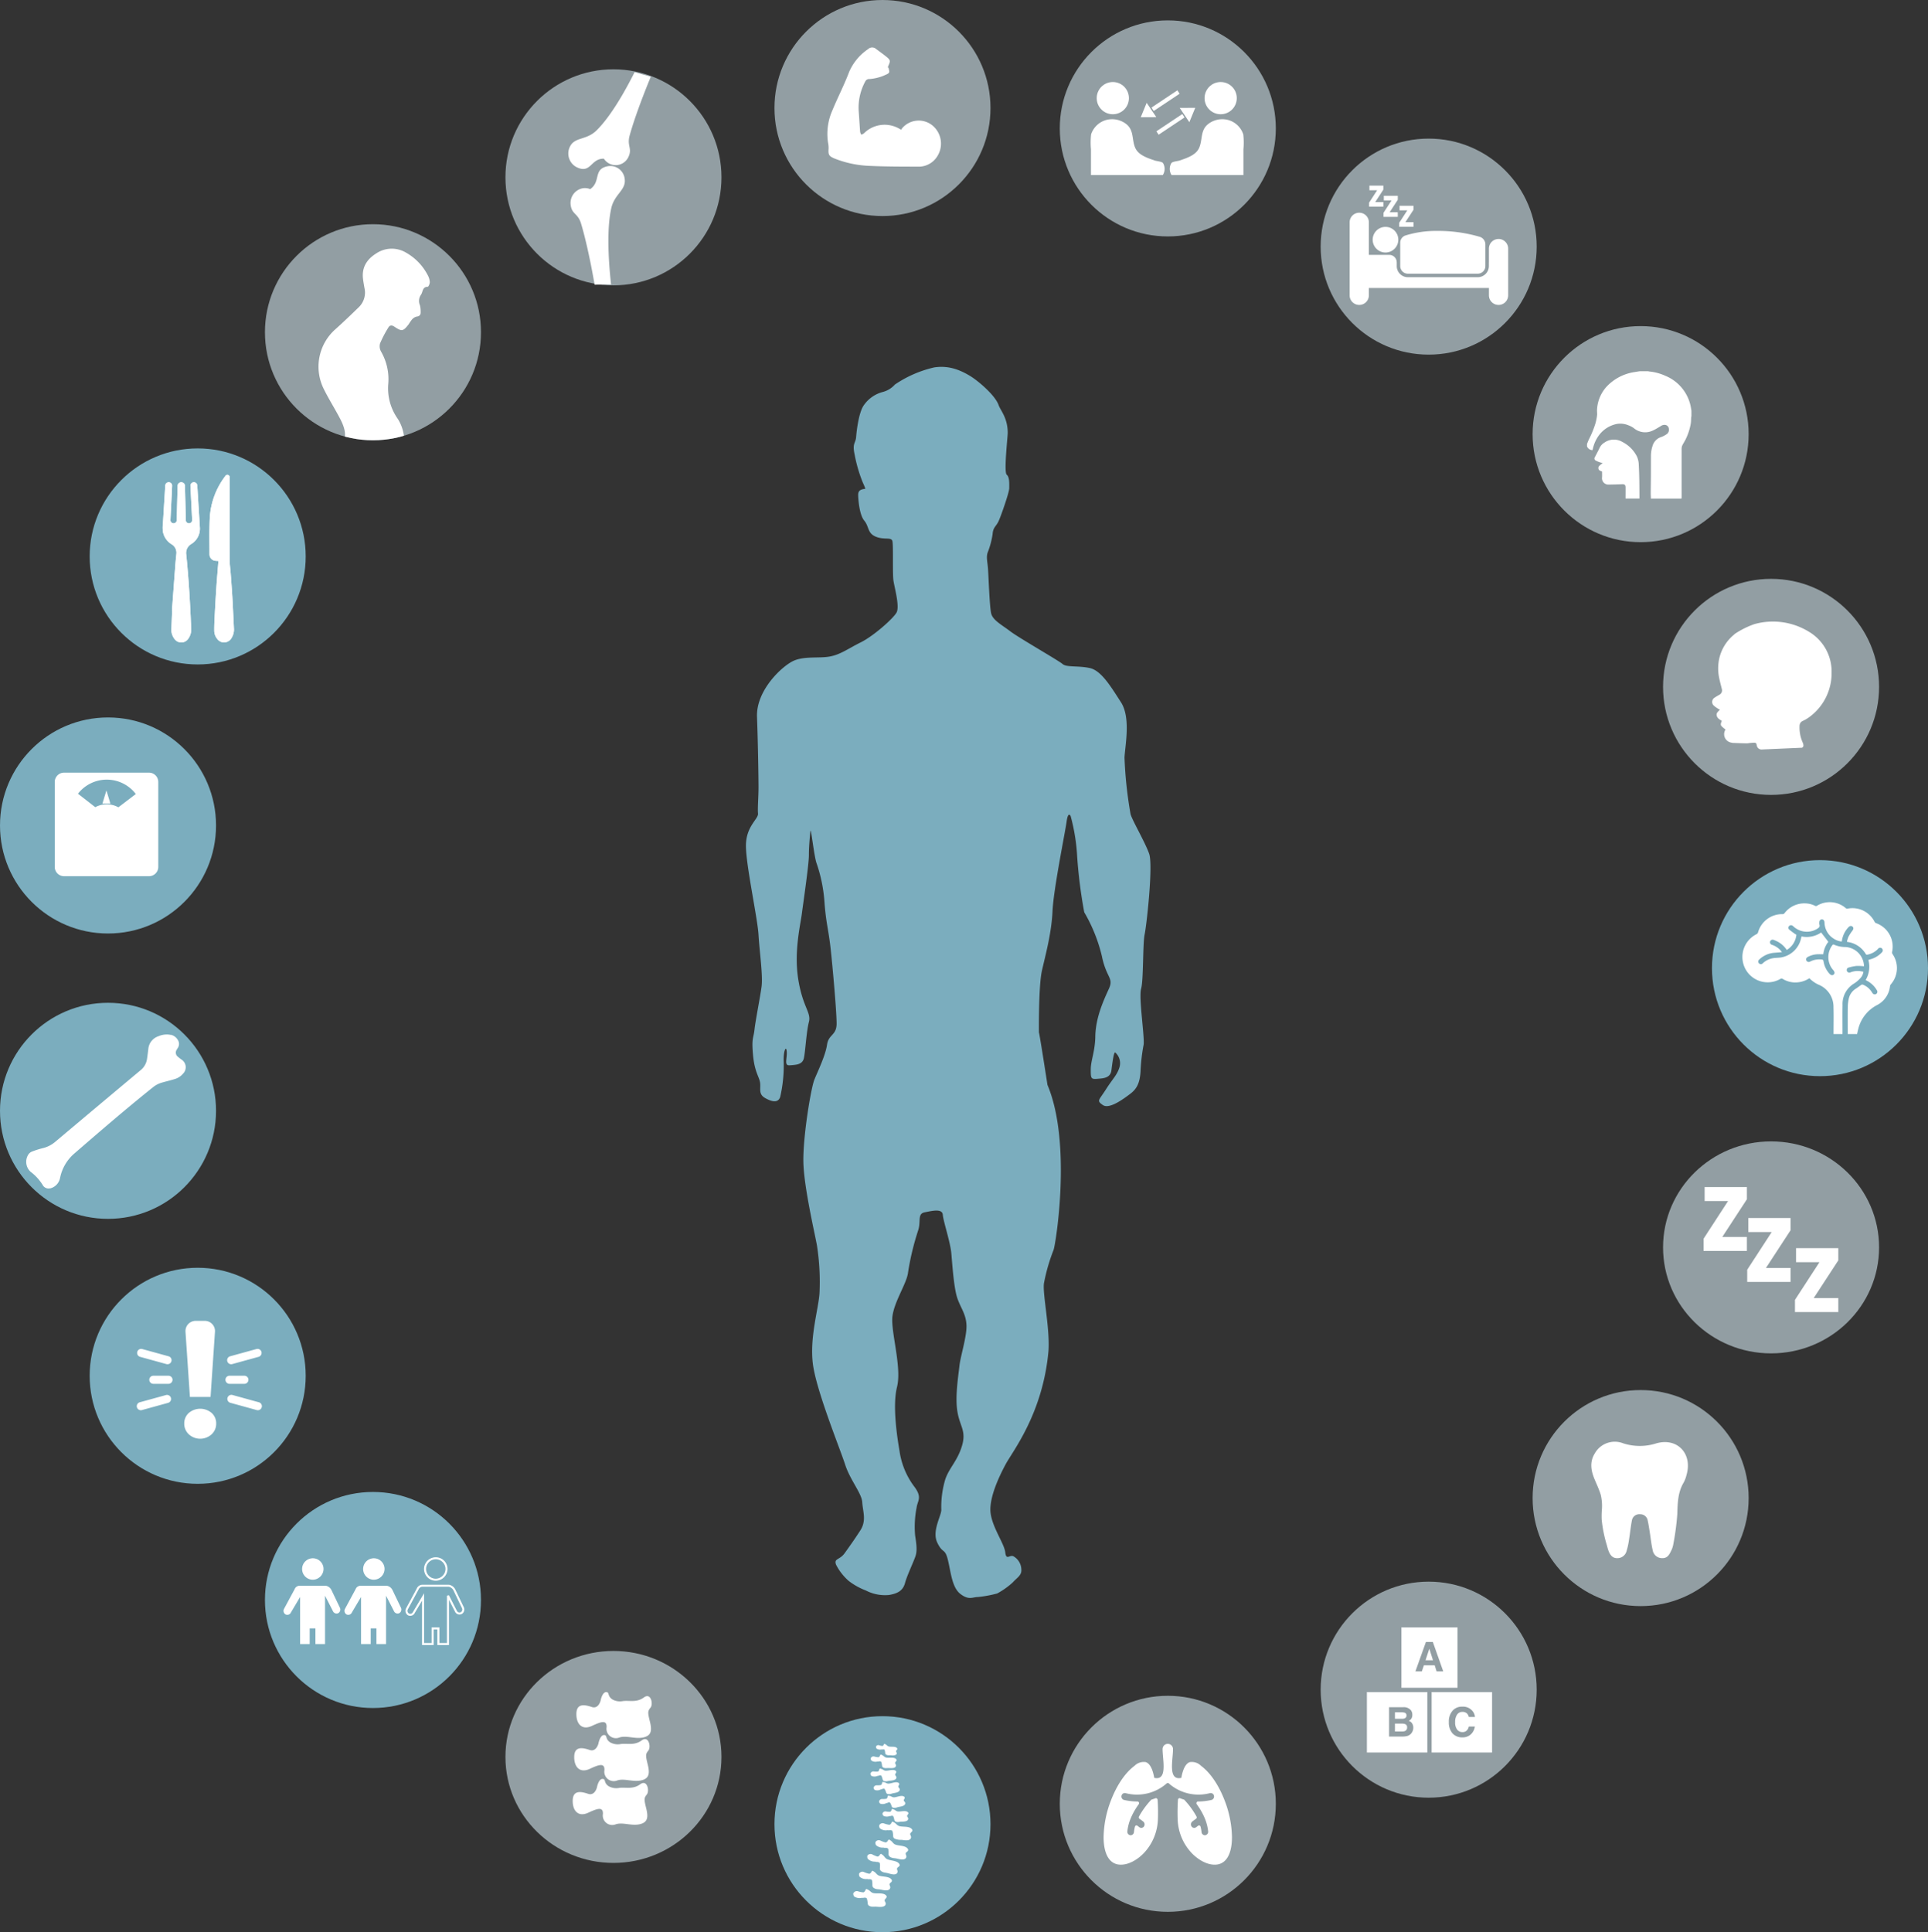 <svg xmlns="http://www.w3.org/2000/svg" xmlns:xlink="http://www.w3.org/1999/xlink" width="473" height="474" viewBox="0 0 473 474">
  <rect x="0" y="0" width="473" height="474" fill="#333333" stroke="none"/>
  <defs>
    <clipPath id="clip-path">
      <path id="Path_228" data-name="Path 228" d="M226.746,734.818l28.831,8.125-8.411,47.825L215.974,791Z" transform="translate(-215.974 -734.818)" fill="#fff"/>
    </clipPath>
    <clipPath id="clip-path-2">
      <circle id="Ellipse_42" data-name="Ellipse 42" cx="26.5" cy="26.5" r="26.5" transform="translate(-0.322 -0.063)"/>
    </clipPath>
  </defs>
  <g id="Adult_Icons" transform="translate(-1348.33 20331)">
    <circle id="Ellipse_23" data-name="Ellipse 23" cx="26.5" cy="26.5" r="26.5" transform="translate(1672.33 -20297)" fill="#929ea3"/>
    <circle id="Ellipse_25" data-name="Ellipse 25" cx="26.5" cy="26.5" r="26.5" transform="translate(1756.33 -20189)" fill="#929ea3"/>
    <circle id="Ellipse_26" data-name="Ellipse 26" cx="26.5" cy="26.5" r="26.5" transform="translate(1768.33 -20120)" fill="#7badbe"/>
    <ellipse id="Ellipse_27" data-name="Ellipse 27" cx="26.5" cy="26" rx="26.5" ry="26" transform="translate(1756.33 -20051)" fill="#929ea3"/>
    <circle id="Ellipse_28" data-name="Ellipse 28" cx="26.5" cy="26.5" r="26.5" transform="translate(1724.33 -19990)" fill="#929ea3"/>
    <circle id="Ellipse_29" data-name="Ellipse 29" cx="26.5" cy="26.5" r="26.5" transform="translate(1672.33 -19943)" fill="#929ea3"/>
    <circle id="Ellipse_30" data-name="Ellipse 30" cx="26.5" cy="26.5" r="26.5" transform="translate(1608.33 -19915)" fill="#929ea3"/>
    <circle id="Ellipse_31" data-name="Ellipse 31" cx="26.5" cy="26.5" r="26.5" transform="translate(1538.33 -19910)" fill="#7badbe"/>
    <ellipse id="Ellipse_32" data-name="Ellipse 32" cx="26.5" cy="26" rx="26.5" ry="26" transform="translate(1472.33 -19926)" fill="#929ea3"/>
    <circle id="Ellipse_33" data-name="Ellipse 33" cx="26.5" cy="26.5" r="26.5" transform="translate(1413.33 -19965)" fill="#7badbe"/>
    <circle id="Ellipse_34" data-name="Ellipse 34" cx="26.5" cy="26.5" r="26.5" transform="translate(1370.33 -20020)" fill="#7badbe"/>
    <circle id="Ellipse_35" data-name="Ellipse 35" cx="26.5" cy="26.5" r="26.5" transform="translate(1348.33 -20085)" fill="#7badbe"/>
    <circle id="Ellipse_36" data-name="Ellipse 36" cx="26.5" cy="26.5" r="26.5" transform="translate(1348.33 -20155)" fill="#7badbe"/>
    <circle id="Ellipse_37" data-name="Ellipse 37" cx="26.5" cy="26.5" r="26.5" transform="translate(1370.33 -20221)" fill="#7badbe"/>
    <circle id="Ellipse_38" data-name="Ellipse 38" cx="26.5" cy="26.5" r="26.5" transform="translate(1413.33 -20276)" fill="#929ea3"/>
    <circle id="Ellipse_39" data-name="Ellipse 39" cx="26.5" cy="26.5" r="26.5" transform="translate(1472.33 -20314)" fill="#929ea3"/>
    <g id="abc-blocks" transform="translate(1683.672 -19931.793)">
      <path id="Subtraction_1" data-name="Subtraction 1" d="M-2253.576,18451.617h-13.767v-14.822h13.767v14.822Zm-8.257-5.51h2.654l.463,1.477h1.63l-2.547-7.2h-1.7l-2.57,7.2h1.574l.5-1.475Zm2.232-1.24h-1.825l.926-2.83.9,2.828Z" transform="translate(2275.814 -18436.793)" fill="#fff"/>
      <path id="Subtraction_2" data-name="Subtraction 2" d="M-2252.516,18451.617h-14.828v-14.822h14.828v14.822Zm-9.382-11.113h0v7.2h3.26a5,5,0,0,0,1.023-.1,1.951,1.951,0,0,0,.82-.359,1.9,1.9,0,0,0,.509-.564,2.076,2.076,0,0,0,.324-1.145,1.882,1.882,0,0,0-.282-1.057,1.588,1.588,0,0,0-.833-.639,1.656,1.656,0,0,0,.551-.406,1.641,1.641,0,0,0,.329-1.061,1.843,1.843,0,0,0-.329-1.1,2.236,2.236,0,0,0-1.875-.77Zm3.2,5.951h-1.764v-1.922h1.792a1.871,1.871,0,0,1,.727.125.761.761,0,0,1,.463.768.9.9,0,0,1-.477.9A1.76,1.76,0,0,1-2258.7,18446.455Zm0-3.111h-1.764v-1.59h1.579a2.793,2.793,0,0,1,.861.111.657.657,0,0,1,.389.668.657.657,0,0,1-.3.629A1.435,1.435,0,0,1-2258.7,18443.344Z" transform="translate(2267.343 -18420.91)" fill="#fff"/>
      <path id="Subtraction_3" data-name="Subtraction 3" d="M-2252.516,18451.617h-14.828v-14.822h14.828v14.822Zm-7.358-11.248a3.028,3.028,0,0,0-2.237.891,3.97,3.97,0,0,0-1.01,2.9,4,4,0,0,0,.889,2.746,3.119,3.119,0,0,0,2.44,1,2.953,2.953,0,0,0,2.061-.736,3.28,3.28,0,0,0,1-1.918h-1.487a2.138,2.138,0,0,1-.384.834,1.445,1.445,0,0,1-1.2.523,1.587,1.587,0,0,1-1.273-.607,2.806,2.806,0,0,1-.5-1.814,3.16,3.16,0,0,1,.477-1.871,1.51,1.51,0,0,1,1.292-.662,1.556,1.556,0,0,1,1.218.469,2.053,2.053,0,0,1,.375.781h1.5a2.575,2.575,0,0,0-.5-1.342A3.035,3.035,0,0,0-2259.874,18440.369Z" transform="translate(2283.226 -18420.91)" fill="#fff"/>
    </g>
    <g id="bone-icon" transform="matrix(0.766, -0.643, 0.643, 0.766, 1352.236, -20047.789)">
      <path id="Path_213" data-name="Path 213" d="M48.18,2.24a2.692,2.692,0,0,1,.294,1.836A1.778,1.778,0,0,1,47.2,5.518c-.126.037-.249.085-.372.13a1.279,1.279,0,0,0-.966,1.621c.047.325.121.646.2.966a2.224,2.224,0,0,1-1.962,2.943,4.16,4.16,0,0,1-2.345-.29c-1-.416-1.965-.912-2.955-1.353a6.254,6.254,0,0,0-2.444-.551c-8.416-.2-16.837-.083-25.247.046a10.649,10.649,0,0,0-6.506,2.33,3.272,3.272,0,0,1-3.406.462v.011c-.037-.1-.134-.106-.212-.149A1.635,1.635,0,0,1,.219,9.919a11.732,11.732,0,0,0-.181-4.3,3.3,3.3,0,0,1,2.136-3.6,1.92,1.92,0,0,1,1.286-.037,21.582,21.582,0,0,1,2.753,1.15,7.388,7.388,0,0,0,3.177.687q13.674-.02,27.346.008A4.3,4.3,0,0,0,39.75,2.683c.6-.528,1.18-1.079,1.765-1.625a3.621,3.621,0,0,1,3.895-.8,5.105,5.105,0,0,1,2.615,1.78c.042.077.058.175.162.2Z" fill="#fff"/>
      <g id="Group_218" data-name="Group 218" transform="translate(0.982 2.038)">
        <path id="Path_214" data-name="Path 214" d="M0,0C.075.043.173.054.212.149.1.162.042.089,0,0Z" transform="translate(0 9.642)" fill="#fff"/>
        <path id="Path_215" data-name="Path 215" d="M.162.2C.056.175.042.076,0,0,.1.031.175.082.162.2Z" transform="translate(47.047 0)" fill="#fff"/>
      </g>
    </g>
    <path id="brain-icon" d="M-51.955-554.272a6.248,6.248,0,0,1-3.077,1.03,5.9,5.9,0,0,1-3.453-.847.521.521,0,0,0-.627.007,6.2,6.2,0,0,1-5.846.166,6.2,6.2,0,0,1-3.386-4.768,6.222,6.222,0,0,1,3.441-6.4.755.755,0,0,0,.343-.43,6.125,6.125,0,0,1,6.06-4.476.575.575,0,0,0,.408-.192,6.073,6.073,0,0,1,5.1-2.447,5.625,5.625,0,0,1,2.423.6.438.438,0,0,0,.482-.023,6.007,6.007,0,0,1,7.033.576.548.548,0,0,0,.507.128,6.077,6.077,0,0,1,6.579,3.234.755.755,0,0,0,.363.335,6.1,6.1,0,0,1,3.93,7.088.67.67,0,0,0,.087.457,6.053,6.053,0,0,1-.38,7.457.994.994,0,0,0-.212.468,5.9,5.9,0,0,1-3.185,4.629,9.016,9.016,0,0,0-4.569,5.728c-.126.442-.212.895-.328,1.377H-42.55v-.391c0-2.129-.02-4.259.012-6.388a9.664,9.664,0,0,1,.263-1.993,3.839,3.839,0,0,1,1.764-2.39c.445-.289.86-.623,1.3-.912a.508.508,0,0,1,.407-.031,4.63,4.63,0,0,1,2.144,1.784c.065.1.123.2.2.3a.645.645,0,0,0,.876.191.635.635,0,0,0,.286-.41.635.635,0,0,0-.1-.49,6.057,6.057,0,0,0-2.481-2.364l-.282-.149a6.4,6.4,0,0,0,.671-4.942c.233-.07.478-.142.72-.217a5.988,5.988,0,0,0,2.582-1.621.649.649,0,0,0,.233-.461.649.649,0,0,0-.178-.485.627.627,0,0,0-.5-.2.627.627,0,0,0-.472.253,4.765,4.765,0,0,1-2.695,1.451.337.337,0,0,1-.283-.09,6.186,6.186,0,0,0-4.553-3.045.926.926,0,0,1-.115-.034,6.988,6.988,0,0,1,.376-1.224,10.155,10.155,0,0,1,.953-1.476c.294-.39.346-.73.053-1.007s-.682-.212-1.019.148a6.194,6.194,0,0,0-1.626,3.494,4.309,4.309,0,0,1-2.064-.755,4.753,4.753,0,0,1-2.171-3.9c-.022-.479-.262-.777-.645-.78s-.645.318-.635.809a1.529,1.529,0,0,0,.022.458c.178.508-.075.76-.481,1.012a4.831,4.831,0,0,1-5.765-.435c-.106-.093-.212-.193-.323-.276a.635.635,0,0,0-.865.073.581.581,0,0,0-.176.435.581.581,0,0,0,.2.423c.457.388.953.731,1.436,1.086a2.448,2.448,0,0,0,.326.171,4.843,4.843,0,0,1-2.357,3.746,6.123,6.123,0,0,0-2.153-1.99,8.532,8.532,0,0,0-1.031-.462.656.656,0,0,0-.52-.021.656.656,0,0,0-.372.364.649.649,0,0,0,.037.534.649.649,0,0,0,.426.325A4.931,4.931,0,0,1-59.04-561.1c.1.112.191.234.355.436l-1.906.157a5.974,5.974,0,0,0-3.673,1.653.625.625,0,0,0-.242.438.625.625,0,0,0,.158.475.625.625,0,0,0,.467.224.625.625,0,0,0,.475-.206,4.834,4.834,0,0,1,2.6-1.271c.607-.087,1.227-.077,1.833-.163a6.08,6.08,0,0,0,4.986-4.757c.028-.137.062-.272.094-.405a6.278,6.278,0,0,0,4.818-.968l1.764,2.286a6.1,6.1,0,0,0-1.246,3.052c-.483,0-.953-.013-1.418,0a5.572,5.572,0,0,0-2.306.618c-.438.212-.6.562-.424.908a.658.658,0,0,0,.427.347.658.658,0,0,0,.542-.1,5.006,5.006,0,0,1,2.716-.493c.291.025.47.072.529.449a5.8,5.8,0,0,0,1.394,2.975c.391.454.766.546,1.085.28s.292-.646-.106-1.109A4.748,4.748,0,0,1-47.3-559.7a4.8,4.8,0,0,1,.965-2.656.318.318,0,0,1,.207-.167.318.318,0,0,1,.261.049,7.024,7.024,0,0,0,2.828.552,4.83,4.83,0,0,1,4.463,4.482c0,.091-.01.183-.013.24a12.6,12.6,0,0,0-1.782-.087,11.324,11.324,0,0,0-1.929.391.62.62,0,0,0-.431.314.619.619,0,0,0-.027.533.645.645,0,0,0,.371.365.645.645,0,0,0,.519-.028,4.849,4.849,0,0,1,2.084-.318c.349.029.695.106,1.069.163a2.736,2.736,0,0,1-.673,1.511,7.658,7.658,0,0,1-1.539,1.341,5.866,5.866,0,0,0-2.9,5.341c-.038,2.224-.008,4.447-.008,6.671v.434h-2.2v-.377c0-2.058.051-4.118-.013-6.174a5.856,5.856,0,0,0-3.608-5.544,7.208,7.208,0,0,1-2.3-1.6Z" transform="translate(1844.194 -19536.76)" fill="#fff"/>
    <g id="exclamation-icon" transform="translate(1381.885 -20006.977)">
      <path id="Path_216" data-name="Path 216" d="M2015.262,577.906a3.514,3.514,0,0,1-1.122-2.635,3.425,3.425,0,0,1,1.1-2.593,4.336,4.336,0,0,1,5.637,0,3.425,3.425,0,0,1,1.1,2.593,3.514,3.514,0,0,1-1.123,2.634,4.157,4.157,0,0,1-5.6,0Zm1.682-27.834h2.234a2.505,2.505,0,0,1,2.5,2.675l-1.084,15.989h-5.065l-1.084-15.989a2.505,2.505,0,0,1,2.5-2.675Z" transform="translate(-2002.493 -550.072)" fill="#fff"/>
      <path id="Path_217" data-name="Path 217" d="M2029.515,566.31H2025.8a.992.992,0,0,1,0-1.983h3.715a.992.992,0,0,1,0,1.983Z" transform="translate(-2003.083 -550.863)" fill="#fff"/>
      <path id="Path_218" data-name="Path 218" d="M2032.815,573.063a1.017,1.017,0,0,1-.264-.035l-6.459-1.781a.992.992,0,1,1,.53-1.911l6.459,1.78a.991.991,0,0,1-.263,1.947Z" transform="translate(-2003.116 -551.139)" fill="#fff"/>
      <path id="Path_219" data-name="Path 219" d="M2026.271,561.117a.992.992,0,0,1-.263-1.948l6.459-1.78A.992.992,0,1,1,2033,559.3l-6.459,1.78a.981.981,0,0,1-.267.036Z" transform="translate(-2003.11 -550.475)" fill="#fff"/>
      <path id="Path_220" data-name="Path 220" d="M2009.734,566.31h-3.715a.992.992,0,0,1,0-1.983h3.715a.992.992,0,1,1,0,1.983Z" transform="translate(-2001.985 -550.863)" fill="#fff"/>
      <path id="Path_221" data-name="Path 221" d="M2002.8,573.063a.991.991,0,0,1-.263-1.947l6.459-1.78a.992.992,0,0,1,.529,1.911l-6.459,1.781a1.021,1.021,0,0,1-.267.035Z" transform="translate(-2001.808 -551.139)" fill="#fff"/>
      <path id="Path_222" data-name="Path 222" d="M2009.351,561.117a.99.99,0,0,1-.265-.036l-6.459-1.78a.992.992,0,0,1,.529-1.913l6.459,1.781a.991.991,0,0,1-.262,1.947Z" transform="translate(-2001.813 -550.475)" fill="#fff"/>
    </g>
    <g id="fork-icon" transform="translate(1388.238 -20214.52)">
      <path id="Path_223" data-name="Path 223" d="M325.774-105.122h.04c-.058,1.514-.123,3.03-.174,4.544a3.563,3.563,0,0,0,.669,2.285,2.056,2.056,0,0,0,1.76.979,2.056,2.056,0,0,0,1.752-.993,3.786,3.786,0,0,0,.661-2.429q-.058-1.52-.13-3.038c-.247-5.053-.556-10.1-1.083-15.135a2.541,2.541,0,0,1,1.256-2.568,4.391,4.391,0,0,0,2.082-4.149c-.132-2.349-.285-4.7-.43-7.045-.066-1.059-.123-2.118-.2-3.177a.826.826,0,0,0-.869-.767.847.847,0,0,0-.588.283.847.847,0,0,0-.212.617c.035.817.082,1.635.123,2.452q.148,2.94.293,5.879a.776.776,0,0,1-.5.794.781.781,0,0,1-.745-.1.781.781,0,0,1-.314-.683q-.062-2.482-.121-4.965-.041-1.673-.089-3.347a.882.882,0,0,0-.686-.9.9.9,0,0,0-.8.186.9.9,0,0,0-.317.757l-.212,8.311a.773.773,0,0,1-.225.568.773.773,0,0,1-.566.228.774.774,0,0,1-.554-.258.774.774,0,0,1-.195-.579c.052-1.133.111-2.266.167-3.4.082-1.653.168-3.306.24-4.96a.828.828,0,0,0-.218-.616.828.828,0,0,0-.6-.266.839.839,0,0,0-.859.811c-.039.557-.072,1.114-.106,1.671q-.241,3.912-.482,7.824a6.644,6.644,0,0,0,.061,2.053,4.565,4.565,0,0,0,2.061,2.836,2.416,2.416,0,0,1,1.188,2.385c-.059.732-.16,1.46-.212,2.193q-.443,5.861-.871,11.718ZM337.165-117.3c-.011.173-.019.329-.031.485-.16,2.02-.341,4.041-.474,6.063-.166,2.524-.3,5.05-.434,7.576-.052.993-.085,1.99-.078,2.984a3.21,3.21,0,0,0,.716,1.986,2.1,2.1,0,0,0,1.466.879,2.142,2.142,0,0,0,2.1-1.152,3.85,3.85,0,0,0,.541-2.33c-.124-2.527-.231-5.054-.376-7.58-.114-2-.273-3.99-.424-5.984-.079-1.085-.245-2.169-.249-3.253-.024-6.2-.012-12.408-.012-18.613v-1.588a.539.539,0,0,0-.38-.582.557.557,0,0,0-.651.252,18.6,18.6,0,0,0-3.831,10.362c-.139,2.952-.063,5.914-.068,8.871a1.588,1.588,0,0,0,1.336,1.563,7.759,7.759,0,0,0,.842.056Z" transform="translate(-323.495 138.435)" fill="#fff"/>
      <path id="Path_224" data-name="Path 224" d="M325.774-74.155q.435-5.856.873-11.711c.055-.732.156-1.461.212-2.193a2.416,2.416,0,0,0-1.188-2.385,4.565,4.565,0,0,1-2.061-2.836,6.643,6.643,0,0,1-.061-2.053q.238-3.913.482-7.824c.034-.557.067-1.114.106-1.671a.839.839,0,0,1,.859-.811.828.828,0,0,1,.6.266.828.828,0,0,1,.218.616c-.072,1.654-.159,3.307-.24,4.96-.056,1.133-.115,2.266-.167,3.4a.774.774,0,0,0,.195.579.774.774,0,0,0,.554.258.773.773,0,0,0,.566-.228.773.773,0,0,0,.225-.568q.106-4.156.212-8.311a.9.9,0,0,1,.317-.757.9.9,0,0,1,.8-.186.882.882,0,0,1,.686.9q.05,1.673.089,3.347.061,2.482.121,4.965a.781.781,0,0,0,.314.683.781.781,0,0,0,.745.1.776.776,0,0,0,.5-.794q-.143-2.94-.293-5.879c-.041-.817-.088-1.634-.123-2.452a.847.847,0,0,1,.212-.617.847.847,0,0,1,.588-.283.826.826,0,0,1,.869.767c.08,1.059.138,2.118.2,3.177.145,2.349.3,4.7.43,7.045a4.391,4.391,0,0,1-2.082,4.149,2.541,2.541,0,0,0-1.256,2.568c.529,5.033.837,10.082,1.083,15.135q.074,1.518.13,3.038a3.786,3.786,0,0,1-.661,2.429,2.056,2.056,0,0,1-1.752.993,2.056,2.056,0,0,1-1.76-.979,3.563,3.563,0,0,1-.669-2.285c.051-1.515.115-3.03.174-4.544Z" transform="translate(-323.495 107.466)" fill="#fff"/>
      <path id="Path_225" data-name="Path 225" d="M531.146-117.3a7.76,7.76,0,0,1-.847-.057,1.588,1.588,0,0,1-1.336-1.563c0-2.958-.071-5.919.068-8.871a18.6,18.6,0,0,1,3.831-10.362.557.557,0,0,1,.651-.252.539.539,0,0,1,.38.582v1.588c0,6.2-.013,12.409.012,18.613,0,1.084.169,2.169.249,3.253.146,1.994.3,3.988.424,5.984.145,2.525.252,5.053.376,7.58a3.851,3.851,0,0,1-.541,2.33,2.142,2.142,0,0,1-2.1,1.152,2.1,2.1,0,0,1-1.465-.879,3.209,3.209,0,0,1-.716-1.986c-.006-.994.027-1.991.078-2.984.132-2.527.268-5.052.434-7.576.133-2.023.318-4.042.474-6.063.012-.158.02-.314.031-.487Z" transform="translate(-517.475 138.435)" fill="#fff"/>
    </g>
    <g id="knee-icon" transform="translate(1479.304 -20317.234)" clip-path="url(#clip-path)">
      <path id="Path_226" data-name="Path 226" d="M242.464,818.729a3.669,3.669,0,0,1-2.937,4.211,3.454,3.454,0,0,1-3.512-1.681,4.04,4.04,0,0,1-3.268,3.283,3.979,3.979,0,0,1-4.5-3.463c-.474-3.221,2-3.071,2.549-6.7,1.63-10.76-2.541-36.36-5.623-46.555-.769-2.541-2.2-2.207-2.528-4.437a3.67,3.67,0,0,1,2.937-4.211,3.339,3.339,0,0,1,1.829.212c2.747-1.862.6-5.013,4.455-5.638a3.541,3.541,0,0,1,4.011,3.083c.414,2.816-2.5,3.706-3.29,7.242-2.541,11.426,2.33,37.88,6.353,48.774,1.117,3.023,3.26,4.081,3.524,5.877Z" transform="translate(-213.598 -726.758)" fill="#fff" fill-rule="evenodd"/>
      <path id="Path_227" data-name="Path 227" d="M249.862,712.365a3.446,3.446,0,0,1,4.673-1.783,3.714,3.714,0,0,1,2.028,3.449,3.812,3.812,0,0,1,4.453-.814,4.236,4.236,0,0,1,1.906,5.506c-1.313,2.953-3.283,1.377-5.668,4.075-7.057,7.986-17.165,31.69-20.007,41.964-.709,2.563.658,3.118-.253,5.163a3.447,3.447,0,0,1-4.673,1.783,3.551,3.551,0,0,1-1.405-1.246c-3.27-.058-3.154,3.812-6.69,2.082a3.77,3.77,0,0,1-1.694-4.906c1.148-2.582,4.042-1.614,6.572-4.093,8.169-8.007,18.142-32.836,20.574-44.238.675-3.164-.545-5.295.187-6.941Z" transform="translate(-213.742 -745.304)" fill="#fff" fill-rule="evenodd"/>
    </g>
    <path id="lung-icon" d="M1529.209,780.262a46,46,0,0,1,.074,4.77,12.614,12.614,0,0,1-3.439,8.306c-1.541,1.611-3.9,3.076-6.142,2.825a3.355,3.355,0,0,1-1.636-.627c-1.726-1.271-2.105-4.038-2.105-6.094a26.023,26.023,0,0,1,1.819-9.052c1.2-3.121,3.13-6.478,5.769-8.452a3.188,3.188,0,0,1,2.753-.911c1.333.448,1.855,2.578,2.088,3.865,3.349.76,2.04-4.4,2.04-6.989a1.28,1.28,0,1,1,2.556,0c0,2.584-1.311,7.747,2.038,6.989.233-1.287.756-3.417,2.088-3.865a3.189,3.189,0,0,1,2.753.911c2.64,1.974,4.57,5.332,5.77,8.452a26,26,0,0,1,1.818,9.052c0,2.056-.379,4.829-2.105,6.094a3.351,3.351,0,0,1-1.636.627c-2.241.251-4.6-1.215-6.142-2.825a12.609,12.609,0,0,1-3.441-8.306,46.272,46.272,0,0,1,.074-4.77.4.4,0,0,1,.18-.318.365.365,0,0,1,.347-.041q.439.169.888.3a.372.372,0,0,1,.177.112,20.047,20.047,0,0,1,2.965,4.071.43.43,0,0,1-.129.552c-.318.212-.629.446-.931.686a.894.894,0,0,0-.158,1.2.789.789,0,0,0,1.141.167q.227-.182.463-.354a.365.365,0,0,1,.359-.049.4.4,0,0,1,.245.281,8.743,8.743,0,0,1,.24,1.333.833.833,0,0,0,.893.767.856.856,0,0,0,.725-.942,11.341,11.341,0,0,0-.862-3.294l-.005-.013-.007-.018a17.055,17.055,0,0,0-1.924-3.338.424.424,0,0,1-.04-.436.383.383,0,0,1,.352-.232,15.159,15.159,0,0,0,3.289-.381.862.862,0,0,0,.627-1.018.818.818,0,0,0-.965-.662,11.013,11.013,0,0,1-10.066-2.338.389.389,0,0,1-.094-.116l-.013-.022a1.192,1.192,0,0,1-.4,0l-.012.022a.411.411,0,0,1-.1.116,11.013,11.013,0,0,1-10.066,2.338.818.818,0,0,0-.965.662.863.863,0,0,0,.627,1.018,15.168,15.168,0,0,0,3.289.381.382.382,0,0,1,.353.232.424.424,0,0,1-.04.436,17.058,17.058,0,0,0-1.925,3.338l-.013.031v.011a11.34,11.34,0,0,0-.858,3.283.857.857,0,0,0,.725.943.834.834,0,0,0,.894-.767,8.559,8.559,0,0,1,.239-1.333.393.393,0,0,1,.246-.281.365.365,0,0,1,.358.049q.235.171.464.354a.788.788,0,0,0,1.139-.167.894.894,0,0,0-.158-1.2q-.453-.36-.93-.686a.424.424,0,0,1-.13-.552,20.081,20.081,0,0,1,2.965-4.071.374.374,0,0,1,.177-.112q.449-.132.889-.3a.366.366,0,0,1,.348.041.4.4,0,0,1,.179.318Z" transform="translate(103.118 -20669.76)" fill="#fff" fill-rule="evenodd"/>
    <circle id="Ellipse_21" data-name="Ellipse 21" cx="26.5" cy="26.5" r="26.5" transform="translate(1538.33 -20331)" fill="#929ea3"/>
    <path id="muscle-icon" d="M179.623-553.794c.065.424.3.928.145,1.238s-.688.492-1.082.669a8.607,8.607,0,0,1-1.469.529,11.446,11.446,0,0,1-2.233.4,1.047,1.047,0,0,0-1.048.593,13.424,13.424,0,0,0-1.588,7.6c.118,1.6.206,3.2.332,4.8a2.279,2.279,0,0,0,.273.652,2.239,2.239,0,0,0,.626-.3,7.186,7.186,0,0,1,8.625-1.206c.145.077.288.159.544.3a1.893,1.893,0,0,1,.212-.343,5.341,5.341,0,0,1,7.45-.714,5.788,5.788,0,0,1,1.111,7.7,5.345,5.345,0,0,1-4.659,2.413c-3.875-.02-7.753,0-11.621-.183a25.943,25.943,0,0,1-8.812-1.8c-1.434-.6-1.588-.919-1.491-2.444a6.316,6.316,0,0,0-.14-1.482,14.22,14.22,0,0,1,1.093-7.948c1.3-3.165,2.9-6.215,4.1-9.414a12.919,12.919,0,0,1,4.645-5.567,1.434,1.434,0,0,1,1.957-.031c.838.635,1.7,1.234,2.519,1.9,1,.813,1.022,1.018.505,2.193-.066.15-.119.306-.178.458Z" transform="translate(1386.671 -19760.654)" fill="#fff"/>
    <g id="scale-icon" transform="translate(1361.766 -20141.457)">
      <path id="Path_229" data-name="Path 229" d="M1353.2,27.837h-20.851a2.281,2.281,0,0,0-2.274,2.275V50.962a2.281,2.281,0,0,0,2.274,2.275H1353.2a2.281,2.281,0,0,0,2.274-2.275V30.112a2.281,2.281,0,0,0-2.274-2.275Zm-7.518,8.5a5.939,5.939,0,0,0-5.67-.028l-4.243-3.3a8.952,8.952,0,0,1,14.189.069Z" transform="translate(-1330.079 -27.837)" fill="#fff"/>
      <path id="Path_230" data-name="Path 230" d="M1342.073,52.529V39.83" transform="translate(-1329.372 -27.131)" fill="none"/>
      <path id="Path_231" data-name="Path 231" d="M1369.271,42.083l-.976,3.222h1.952Z" transform="translate(-1356.6 -37.723)" fill="#fff"/>
    </g>
    <g id="sleep-icon" transform="translate(1766.267 -20039.801)">
      <path id="Path_232" data-name="Path 232" d="M771.784-250.615v-2.995l6.01-9.247h-5.747v-3.435h10.371v2.995l-6.036,9.247h6.036v3.435Z" transform="translate(-771.784 266.292)" fill="#fff"/>
      <path id="Path_233" data-name="Path 233" d="M799.237-231.122v-2.995l6.011-9.247H799.5V-246.8h10.371v2.995l-6.036,9.247h6.036v3.435Z" transform="translate(-788.527 254.403)" fill="#fff"/>
      <path id="Path_234" data-name="Path 234" d="M829.271-212.175v-2.995l6.011-9.247h-5.748v-3.435h10.371v2.995l-6.036,9.247h6.036v3.435Z" transform="translate(-806.846 242.847)" fill="#fff"/>
    </g>
    <g id="sleeping-icon" transform="translate(1679.437 -20285.467)">
      <path id="Path_235" data-name="Path 235" d="M521.4,1146.854a1.878,1.878,0,0,0-1.183,1.745v5.724a1.872,1.872,0,0,0,1.872,1.872h17.147a1.872,1.872,0,0,0,1.872-1.872v-5.366a1.96,1.96,0,0,0-1.517-1.843,36.1,36.1,0,0,0-10.331-1.409,25.184,25.184,0,0,0-7.86,1.148ZM516.6,1151a3.143,3.143,0,1,0-3.143-3.143A3.143,3.143,0,0,0,516.6,1151Zm27.734-3.318a2.369,2.369,0,0,0-2.362,2.362v3.364h-.008v.919a2.735,2.735,0,0,1-2.732,2.731H522.09a2.735,2.735,0,0,1-2.731-2.657v-.994h-.008v-.021a1.805,1.805,0,0,0-1.8-1.8h-5.026V1143.6a2.362,2.362,0,1,0-4.724,0v17.9a2.362,2.362,0,1,0,4.724,0v-1.8h29.451v1.8a2.362,2.362,0,1,0,4.724,0V1150.04a2.369,2.369,0,0,0-2.361-2.362Z" transform="translate(-507.801 -1134.589)" fill="#fff"/>
      <path id="Path_236" data-name="Path 236" d="M926.119,969.894v-.987l1.981-3.047h-1.9v-1.132h3.418v.987l-1.989,3.047h1.989v1.132Z" transform="translate(-921.345 -964.728)" fill="#fff"/>
      <path id="Path_237" data-name="Path 237" d="M1049.389,1057.387v-.987l1.981-3.048h-1.893v-1.133h3.418v.986l-1.989,3.048h1.989v1.132Z" transform="translate(-1041.086 -1049.718)" fill="#fff"/>
      <path id="Path_238" data-name="Path 238" d="M1184.239,1142.487v-.986l1.981-3.047h-1.893v-1.132h3.418v.987l-1.989,3.047h1.989v1.132Z" transform="translate(-1172.075 -1132.382)" fill="#fff"/>
    </g>
    <g id="spinal-icon" transform="translate(1488.834 -19915.908)">
      <path id="Path_239" data-name="Path 239" d="M811.494,35.112c.685-.847.114-3.755-1.615-2.5-1.835,1.332-3.548.7-5.153.9a3.8,3.8,0,0,1-2.541-.371c-1.356-.826-.7-1.821-1.56-1.832-1.011-.012-1.386,2.081-1.386,2.081s-.509,2.14-2.167,1.577-3.69-.981-3.774,1.556,1.313,4.213,3.757,3.1c2.072-.945,3.729-1.674,3.654.278a2.313,2.313,0,0,0,3.149,2.541c1.725-.563,3.77.424,5.8,0s2.232-1.678,1.665-3.933-.518-2.549.167-3.4Z" transform="translate(-792.393 -31.307)" fill="#fff"/>
      <path id="Path_240" data-name="Path 240" d="M808.622,57.378c-1.835,1.332-3.548.7-5.153.9a3.8,3.8,0,0,1-2.541-.37c-1.356-.826-.7-1.821-1.56-1.832-1.011-.012-1.387,2.081-1.387,2.081s-.509,2.141-2.165,1.577-3.688-.983-3.772,1.559,1.312,4.213,3.757,3.1c2.072-.945,3.729-1.674,3.654.278a2.313,2.313,0,0,0,3.149,2.541c1.725-.563,3.77.424,5.8,0s2.227-1.684,1.665-3.941-.521-2.541.164-3.388.113-3.757-1.614-2.5Z" transform="translate(-791.67 -45.538)" fill="#fff"/>
      <path id="Path_241" data-name="Path 241" d="M807.758,82.679c-1.835,1.332-3.548.7-5.153.9a3.8,3.8,0,0,1-2.541-.371c-1.356-.826-.7-1.821-1.56-1.832-1.012-.012-1.386,2.081-1.386,2.081s-.509,2.14-2.167,1.577-3.69-.981-3.774,1.556,1.312,4.213,3.757,3.1c2.072-.945,3.729-1.674,3.654.278a2.313,2.313,0,0,0,3.149,2.541c1.725-.563,3.77.424,5.8,0s2.232-1.678,1.665-3.933-.522-2.541.164-3.388.116-3.761-1.612-2.506Z" transform="translate(-791.174 -60.077)" fill="#fff"/>
    </g>
    <g id="spine-icon" transform="translate(1557.663 -19903.201)">
      <path id="Path_242" data-name="Path 242" d="M123.143,305.21c-.06-.467.822-.68.365-1.247l-.028-.033a1.44,1.44,0,0,0-.768-.392c-.741-.162-1.5-.019-2.239-.143-.719-.12-.868-.635-1.482-.878-.212-.082-.379-.355-.625.26a.8.8,0,0,1-.424.424,6.226,6.226,0,0,1-1.427-.29.953.953,0,0,0-1.07.566,1.215,1.215,0,0,0,.205.717,2.366,2.366,0,0,0,1.872.348.475.475,0,0,1,.273.033,1.361,1.361,0,0,1,.828-.019c.294.14.355,1.29.393,1.5a.718.718,0,0,0,.434.491c.6.287,1.036.12,1.708.171s1.547.151,2.006-.235a.68.68,0,0,0,.234-.635c-.03-.213-.23-.42-.257-.633Z" transform="translate(-115.446 -266.774)" fill="#fff"/>
      <path id="Path_243" data-name="Path 243" d="M133.779,271.4c-.011-.471.888-.577.494-1.2l-.024-.036a1.468,1.468,0,0,0-.722-.481c-.722-.25-1.482-.2-2.209-.411-.7-.205-.8-.741-1.385-1.05-.2-.106-.34-.4-.649.183a.781.781,0,0,1-.463.375,6.286,6.286,0,0,1-1.387-.46.934.934,0,0,0-1.122.434,1.228,1.228,0,0,0,.129.741,2.389,2.389,0,0,0,1.823.571.479.479,0,0,1,.268.066,1.362,1.362,0,0,1,.825.081c.277.175.212,1.325.232,1.533a.732.732,0,0,0,.379.54c.564.357,1.017.242,1.679.375s1.521.337,2.017.007a.67.67,0,0,0,.3-.6c0-.229-.179-.46-.184-.674Z" transform="translate(-124.891 -236.913)" fill="#fff"/>
      <path id="Path_244" data-name="Path 244" d="M149.171,239.668c.02-.471.924-.508.574-1.155l-.021-.038a1.483,1.483,0,0,0-.688-.529c-.7-.3-1.469-.31-2.176-.577-.686-.258-.741-.8-1.311-1.153-.193-.121-.318-.424-.66.133a.772.772,0,0,1-.487.339,6.355,6.355,0,0,1-1.353-.564.928.928,0,0,0-1.149.348,1.233,1.233,0,0,0,.079.741,2.409,2.409,0,0,0,1.781.708.483.483,0,0,1,.264.086,1.368,1.368,0,0,1,.817.143c.265.195.128,1.337.129,1.547a.741.741,0,0,0,.342.568c.539.4,1,.318,1.65.5s1.5.451,2.012.161a.663.663,0,0,0,.338-.575c.011-.222-.15-.468-.141-.683Z" transform="translate(-138.439 -209.036)" fill="#fff"/>
      <path id="Path_245" data-name="Path 245" d="M164.713,212.534c0-.471.9-.553.523-1.182l-.023-.036a1.472,1.472,0,0,0-.711-.5c-.716-.27-1.482-.238-2.2-.47-.7-.225-.777-.76-1.36-1.087-.2-.106-.33-.407-.652.166a.778.778,0,0,1-.471.362,6.313,6.313,0,0,1-1.377-.5.932.932,0,0,0-1.133.4,1.229,1.229,0,0,0,.111.741,2.4,2.4,0,0,0,1.81.619.481.481,0,0,1,.267.073,1.364,1.364,0,0,1,.823.106c.273.182.185,1.33.2,1.539a.735.735,0,0,0,.366.55c.556.373,1.01.27,1.67.424s1.512.377,2.012.061a.668.668,0,0,0,.318-.591c0-.233-.17-.468-.17-.683Z" transform="translate(-151.858 -185.602)" fill="#fff"/>
      <path id="Path_246" data-name="Path 246" d="M171.96,178.3c-.037-.47.855-.635.424-1.225l-.025-.034a1.452,1.452,0,0,0-.748-.434c-.735-.2-1.494-.106-2.224-.269-.712-.161-.835-.687-1.441-.96-.205-.093-.361-.375-.635.225a.791.791,0,0,1-.442.4,6.246,6.246,0,0,1-1.412-.371.941.941,0,0,0-1.1.505,1.223,1.223,0,0,0,.169.727,2.375,2.375,0,0,0,1.852.454.478.478,0,0,1,.271.049,1.359,1.359,0,0,1,.828.028c.287.157.29,1.309.318,1.515a.725.725,0,0,0,.409.515,4.15,4.15,0,0,0,1.694.267c.666.089,1.538.238,2.012-.121a.676.676,0,0,0,.265-.617c-.012-.223-.2-.442-.218-.657Z" transform="translate(-157.997 -156.147)" fill="#fff"/>
      <path id="Path_247" data-name="Path 247" d="M176.6,153.108c-.083-.355.58-.6.186-.992l-.023-.023a1.1,1.1,0,0,0-.621-.234c-.586-.059-1.153.115-1.733.085-.562-.03-.717-.416-1.211-.546-.168-.044-.318-.239-.462.255a.635.635,0,0,1-.291.366,4.791,4.791,0,0,1-1.121-.1.741.741,0,0,0-.78.529.931.931,0,0,0,.212.529,1.821,1.821,0,0,0,1.468.106.367.367,0,0,1,.212,0,1.059,1.059,0,0,1,.635-.087c.237.083.372.963.416,1.117a.545.545,0,0,0,.372.34c.483.169.806,0,1.328-.018s1.2-.018,1.526-.356a.529.529,0,0,0,.131-.506c-.035-.158-.208-.3-.242-.466Z" transform="translate(-163.384 -135.352)" fill="#fff"/>
      <path id="Path_248" data-name="Path 248" d="M170.181,127.37c-.126-.339.5-.672.059-1.009l-.026-.019a1.083,1.083,0,0,0-.645-.143c-.588.024-1.129.28-1.707.333-.561.051-.763-.309-1.271-.367-.172-.02-.346-.192-.424.318a.645.645,0,0,1-.242.4,4.787,4.787,0,0,1-1.124.062.761.761,0,0,0-.706.635.912.912,0,0,0,.278.5,1.821,1.821,0,0,0,1.468-.106.369.369,0,0,1,.212-.029,1.065,1.065,0,0,1,.619-.177c.245.048.489.9.554,1.047a.529.529,0,0,0,.411.284c.5.1.8-.113,1.313-.212s1.189-.191,1.468-.571a.537.537,0,0,0,.067-.52c-.06-.159-.242-.275-.3-.43Z" transform="translate(-157.771 -113.425)" fill="#fff"/>
      <path id="Path_249" data-name="Path 249" d="M159.839,101.514c-.126-.339.5-.672.059-1.009l-.026-.019a1.082,1.082,0,0,0-.645-.143c-.588.024-1.129.28-1.707.332-.561.051-.763-.309-1.271-.367-.172-.02-.346-.192-.424.318a.645.645,0,0,1-.242.4,4.781,4.781,0,0,1-1.124.062.761.761,0,0,0-.706.635.912.912,0,0,0,.278.5,1.821,1.821,0,0,0,1.468-.106.369.369,0,0,1,.212-.029,1.066,1.066,0,0,1,.619-.177c.245.048.489.9.554,1.047a.529.529,0,0,0,.411.284c.5.1.8-.113,1.313-.212s1.189-.191,1.467-.571a.537.537,0,0,0,.067-.52c-.055-.159-.241-.275-.3-.43Z" transform="translate(-148.777 -90.931)" fill="#fff"/>
      <path id="Path_250" data-name="Path 250" d="M153.9,76.6c-.106-.348.549-.629.133-1l-.024-.021a1.091,1.091,0,0,0-.635-.2c-.588-.024-1.146.184-1.726.188-.563,0-.741-.373-1.238-.472-.17-.034-.331-.22-.447.282a.635.635,0,0,1-.271.383,4.783,4.783,0,0,1-1.125-.032.752.752,0,0,0-.751.575.923.923,0,0,0,.241.52,1.82,1.82,0,0,0,1.471.017.367.367,0,0,1,.212-.011,1.059,1.059,0,0,1,.635-.125c.241.068.424.938.474,1.09a.54.54,0,0,0,.389.318c.491.14.8-.047,1.325-.1s1.2-.09,1.5-.446a.53.53,0,0,0,.106-.514c-.052-.166-.229-.3-.274-.456Z" transform="translate(-143.613 -68.978)" fill="#fff"/>
      <path id="Path_251" data-name="Path 251" d="M154.317,50.787c-.056-.36.623-.544.258-.973l-.022-.024a1.111,1.111,0,0,0-.6-.286c-.579-.106-1.158.018-1.734-.061-.558-.077-.684-.475-1.165-.647-.164-.058-.3-.266-.479.212a.622.622,0,0,1-.318.34,4.811,4.811,0,0,1-1.11-.194.741.741,0,0,0-.817.462.939.939,0,0,0,.173.551,1.828,1.828,0,0,0,1.455.229.366.366,0,0,1,.212.02,1.051,1.051,0,0,1,.635-.033c.23.106.3.99.333,1.148a.553.553,0,0,0,.345.371c.469.212.8.07,1.325.094s1.2.084,1.547-.226a.529.529,0,0,0,.168-.493c-.02-.167-.179-.324-.2-.488Z" transform="translate(-144.054 -46.073)" fill="#fff"/>
      <path id="Path_252" data-name="Path 252" d="M163.217,30.322c-.036-.3.529-.43.241-.8l-.017-.021a.924.924,0,0,0-.489-.256c-.475-.106-.959-.022-1.434-.106s-.553-.415-.948-.573c-.134-.053-.241-.23-.4.162A.51.51,0,0,1,159.9,29a3.992,3.992,0,0,1-.913-.2.607.607,0,0,0-.689.356.782.782,0,0,0,.127.461,1.516,1.516,0,0,0,1.2.236.3.3,0,0,1,.175.023.872.872,0,0,1,.529-.006c.187.092.219.829.242.961a.461.461,0,0,0,.275.318c.382.188.663.084,1.094.121a1.958,1.958,0,0,0,1.287-.137.435.435,0,0,0,.154-.4c-.015-.144-.142-.278-.158-.415Z" transform="translate(-152.724 -28.484)" fill="#fff"/>
    </g>
    <path id="tooth-icon" d="M564.63-267.035a19.713,19.713,0,0,0-.019,2.133,32.918,32.918,0,0,0,1.271,6.259c.355,1.346.809,3.177,2.524,3.152a2.316,2.316,0,0,0,2.284-1.677,18.679,18.679,0,0,0,.635-2.938c.251-1.53.393-3.079.686-4.6a1.834,1.834,0,0,1,2-1.56,1.833,1.833,0,0,1,1.887,1.543c.212.939.349,1.893.5,2.843.241,1.482.385,3,.727,4.459a2.33,2.33,0,0,0,2.346,1.927c1.238.036,1.738-.867,2.171-1.8a5.446,5.446,0,0,0,.5-1.424,64.729,64.729,0,0,0,1.018-7.594c.086-2.7.12-5.334,1.568-7.742a7.9,7.9,0,0,0,.7-1.882c1.5-5.189-2.275-9.212-7.446-7.715a13.182,13.182,0,0,1-8.094-.013,5.633,5.633,0,0,0-6.994,2.506c-1.29,2.1-.9,4.23-.044,6.287.521,1.254,1.116,2.487,1.514,3.789a11.74,11.74,0,0,1,.26,4.047Z" transform="translate(1176.667 -19693.268)" fill="#fff"/>
    <g id="people-icon" transform="translate(1417.888 -19948.736)">
      <g id="Group_220" data-name="Group 220" transform="translate(0 0)">
        <path id="Path_264" data-name="Path 264" d="M1310.671,3635.4v-3.841h1.407v3.841h2.356v-11.863l1.942,3.8a.973.973,0,0,0,1.309.481,1.022,1.022,0,0,0,.383-1.368l-2.064-4.311a1.906,1.906,0,0,0-1.367-1.037h-6.523a1.31,1.31,0,0,0-1.129.825l-2.615,4.85a1.02,1.02,0,0,0,.387,1.361.969.969,0,0,0,1.307-.479l.011-.02,2.246-3.788V3635.4Z" transform="translate(-1304.251 -3614.358)" fill="#fff" fill-rule="evenodd"/>
        <path id="Path_265" data-name="Path 265" d="M1323.231,3603.1a2.63,2.63,0,1,0-2.63,2.7,2.667,2.667,0,0,0,2.63-2.7Z" transform="translate(-1313.412 -3600.538)" fill="#fff" fill-rule="evenodd"/>
        <path id="Path_266" data-name="Path 266" d="M1355.731,3635.4v-3.841h1.407v3.841h2.356v-11.863l1.942,3.8a.973.973,0,0,0,1.309.481,1.021,1.021,0,0,0,.384-1.368l-2.064-4.311a1.906,1.906,0,0,0-1.367-1.037h-6.535a1.309,1.309,0,0,0-1.129.825l-2.616,4.85a1.019,1.019,0,0,0,.386,1.361.971.971,0,0,0,1.307-.479l.01-.02,2.245-3.788V3635.4Z" transform="translate(-1334.343 -3614.358)" fill="#fff" fill-rule="evenodd"/>
        <path id="Path_267" data-name="Path 267" d="M1368.293,3603.1a2.63,2.63,0,1,0-2.63,2.7,2.667,2.667,0,0,0,2.63-2.7Z" transform="translate(-1343.504 -3600.538)" fill="#fff" fill-rule="evenodd"/>
      </g>
      <path id="Path_268" data-name="Path 268" d="M1401.471,3635.4v-3.841h1.407v3.841h2.356v-4.969c0-.032,0-.064,0-.1v-6.8l1.942,3.8a.973.973,0,0,0,1.309.481,1.021,1.021,0,0,0,.384-1.368l-2.063-4.311a1.907,1.907,0,0,0-1.367-1.037h-6.524a1.309,1.309,0,0,0-1.129.825l-2.615,4.85a1.019,1.019,0,0,0,.387,1.361.97.97,0,0,0,1.306-.479l.011-.02,2.245-3.788V3635.4Z" transform="translate(-1364.89 -3614.358)" fill="none" stroke="#fff" stroke-width="0.5"/>
      <path id="Path_269" data-name="Path 269" d="M1414.031,3603.1a2.63,2.63,0,1,0-2.63,2.7,2.667,2.667,0,0,0,2.63-2.7Z" transform="translate(-1374.051 -3600.538)" fill="none" stroke="#fff" stroke-width="0.5"/>
    </g>
    <g id="person-hunching-icon" transform="translate(1413.652 -20275.938)" clip-path="url(#clip-path-2)">
      <path id="Path_270" data-name="Path 270" d="M493.648,246.4a1.127,1.127,0,0,0-.652-.791c-1.311-.447-1.231-1.433-1.123-2.5a12.559,12.559,0,0,0-1.361-7.539,13.24,13.24,0,0,1-1.834-6.293,6.151,6.151,0,0,1,1.734-4.383c2.813-3.025,3.119-4.966,1.21-8.629-1.311-2.512-2.845-4.907-4.083-7.451a12.247,12.247,0,0,1,2.824-14.378c2.026-1.807,3.984-3.693,5.93-5.587a4.988,4.988,0,0,0,1.3-4.7c-.124-.737-.262-1.473-.347-2.219-.323-2.8.965-4.767,3.253-6.2a6.829,6.829,0,0,1,7.288-.2,13.421,13.421,0,0,1,5.345,5.547,3.967,3.967,0,0,1,.5,1.676c.017.4-.319,1.162-.5,1.165-1.38.025-1.165,1.279-1.672,1.967a2.622,2.622,0,0,0-.245,2.568,6.641,6.641,0,0,1,.174,1.638c.035.7-.254,1.059-1.02,1.149a2.247,2.247,0,0,0-1.131.733,12.041,12.041,0,0,0-.794,1.151c-1.358,1.745-1.67,1.815-3.541.553-.605-.4-1.1-.324-1.412.2a28.083,28.083,0,0,0-2.064,3.94,2.637,2.637,0,0,0,.264,2.017,13.546,13.546,0,0,1,1.746,7.967,12.979,12.979,0,0,0,2.378,8.566,10.393,10.393,0,0,1,1.477,6.812c-.263,4.034-.693,8.068-.881,12.1a10.822,10.822,0,0,1-1.222,5.316.829.829,0,0,0-.07.46c.424,5.71-.884,11.167-2.234,16.652-.768,3.121-2.041,6.016-3.076,9.018a59.055,59.055,0,0,0-1.933,8.607,60.131,60.131,0,0,0-.717,6.089,4.143,4.143,0,0,0,1.513,3.45,10.024,10.024,0,0,0,5.274,2.951c.766.112,1.241.5,1.224,1.316-.017.893-.731,1.152-1.385,1.151a50.5,50.5,0,0,1-5.185-.242,16.986,16.986,0,0,0-5.611.041c-2.615.582-3.927-.937-3.233-3.542.374-1.4,1.142-2.759,1.244-4.172a26.885,26.885,0,0,0-.251-6.446c-.807-4.707-.876-9.3.8-13.859a17.1,17.1,0,0,0,.981-8.37,11.472,11.472,0,0,1-.009-1.564l1.083-.31c-1.847-1.637-1.518-3.737-1.62-5.734.986.7,1.018,1.533.346,2.646,1.5-.541,2.585,1.22,4.364.582" transform="translate(-473.513 -168.627)" fill="#fff"/>
    </g>
    <path id="head-icon-2" d="M7.2-533.312a16.871,16.871,0,0,0-13.243-2.078,8.347,8.347,0,0,0-.823.267,21.241,21.241,0,0,0-4.305,2.214c-.114.106-.2.188-.288.267a10.6,10.6,0,0,0-3.563,5.911,11.33,11.33,0,0,0-.04,4.379c.186.992.457,1.969.7,2.95a1.2,1.2,0,0,1-.618,1.44c-.392.234-.8.444-1.17.709a1.217,1.217,0,0,0-.576.934,1.217,1.217,0,0,0,.41,1.018,5.994,5.994,0,0,0,.889.658c.179.123.375.22.594.346-.437.45-.987.809-.766,1.523.191.614.736.893,1.233,1.2-.16.436-.409.873-.1,1.26a7.013,7.013,0,0,0,1,.862.912.912,0,0,0-.044.106,2.085,2.085,0,0,0-.079,1.949,2.085,2.085,0,0,0,1.567,1.161,1.679,1.679,0,0,0,.362.075c1.206.042,2.413.106,3.619.106a9.75,9.75,0,0,1,1.8-.147c.519.117.344.484.551.972a1.153,1.153,0,0,0,1.059.687l9.919-.434a.585.585,0,0,0,.37-.557,1.843,1.843,0,0,0-.165-.69,9.1,9.1,0,0,1-.781-4.236,1.337,1.337,0,0,1,.807-1.106,8.724,8.724,0,0,0,1.588-.933,13.324,13.324,0,0,0,5.463-10.919,11.33,11.33,0,0,0-5.375-9.9Z" transform="translate(1785.11 -19642.592)" fill="#fff"/>
    <circle id="Ellipse_24" data-name="Ellipse 24" cx="26.5" cy="26.5" r="26.5" transform="translate(1724.33 -20251)" fill="#929ea3"/>
    <g id="head-icon" transform="translate(1737.676 -20239.934)">
      <path id="Path_287" data-name="Path 287" d="M241.453,24.428h2.074a1.488,1.488,0,0,0,.231.06,12.351,12.351,0,0,1,3.973,1.059,10.337,10.337,0,0,1,6.2,7.363c.089.4.14.811.212,1.217v1.343a1.617,1.617,0,0,0-.061.264c-.033.513-.018,1.032-.1,1.539a14.307,14.307,0,0,1-1.155,3.646c-.173.386-.4.75-.6,1.125a4.447,4.447,0,0,0-.416.817,3.3,3.3,0,0,0-.075.9q-.006,5.79,0,11.58a3.006,3.006,0,0,1-.035.328h-7.5c-.016-.475-.047-.953-.044-1.426.006-1.322.033-2.647.04-3.963.01-1.636,0-3.272.011-4.908a7.9,7.9,0,0,1,.379-2.565,3.2,3.2,0,0,1,2.164-2.245,5.694,5.694,0,0,0,1.188-.608,1.326,1.326,0,0,0,.66-1.45,1.042,1.042,0,0,0-.824-.9,1.561,1.561,0,0,0-1.2.318c-.626.355-1.23.756-1.884,1.048a4.331,4.331,0,0,1-4.706-.594,5.483,5.483,0,0,0-1.308-.686,5.157,5.157,0,0,0-2.891-.318,7.237,7.237,0,0,0-4.13,2.511,8.683,8.683,0,0,0-1.707,3.632c-.025.093-.054.184-.079.266a1.442,1.442,0,0,1-1.346-.916v-.61c.168-.4.318-.807.51-1.2a23.411,23.411,0,0,0,1.576-3.891,12.435,12.435,0,0,0,.374-1.894c.057-.489-.039-.994,0-1.482a9.106,9.106,0,0,1,2.314-5.54,11.778,11.778,0,0,1,7.059-3.637c.357-.07.725-.122,1.094-.178Z" transform="translate(-228.527 -24.428)" fill="#fff"/>
      <path id="Path_288" data-name="Path 288" d="M241.433,87.223c0-.913.016-1.827.005-2.74-.007-.621-.234-.8-.847-.778-1.107.04-2.214.075-3.321.084a1.551,1.551,0,0,1-1.6-1.754c.033-.462.006-.929.006-1.449-.082-.033-.24-.09-.393-.159a.724.724,0,0,1-.249-1.254c.223-.228.483-.424.779-.677a4.731,4.731,0,0,1-.563-.131,7.282,7.282,0,0,1-1.115-.461.565.565,0,0,1-.212-.861c.388-.759.8-1.507,1.16-2.279a2.993,2.993,0,0,1,1.155-1.259,4.053,4.053,0,0,1,4.426-.168,8.129,8.129,0,0,1,3.561,3.555,5.452,5.452,0,0,1,.461,2.147c.067,1.245.106,2.492.128,3.739.026,1.482.023,2.965.033,4.447Z" transform="translate(-231.986 -55.986)" fill="#fff"/>
    </g>
    <circle id="Ellipse_22" data-name="Ellipse 22" cx="26.5" cy="26.5" r="26.5" transform="translate(1608.33 -20326)" fill="#929ea3"/>
    <g id="two-people-icon" transform="translate(1615.902 -20310.879)">
      <g id="Group_219" data-name="Group 219" transform="translate(0 0)">
        <path id="Path_253" data-name="Path 253" d="M390.619,62.384a5.436,5.436,0,0,1,3.651-3.473,5.657,5.657,0,0,1,5.1,1.109c1.781,1.547,1.2,3.767,2.06,5.718.794,1.8,3.022,2.491,4.736,3.091.519.181,1.675.244,2.052.607A2.774,2.774,0,0,1,408.2,72.4H390.568V66.09a17.932,17.932,0,0,1,.031-3.618c.007-.03.013-.058.02-.088Z" transform="translate(-390.491 -49.59)" fill="#fff"/>
        <circle id="Ellipse_40" data-name="Ellipse 40" cx="3.953" cy="3.953" r="3.953" transform="translate(1.488)" fill="#fff"/>
        <path id="Path_254" data-name="Path 254" d="M468.919,62.384a5.435,5.435,0,0,0-3.651-3.473,5.657,5.657,0,0,0-5.1,1.109c-1.781,1.547-1.2,3.766-2.06,5.718-.794,1.8-3.022,2.491-4.736,3.091-.519.181-1.675.244-2.052.607a2.774,2.774,0,0,0,.015,2.965H468.97V66.09a17.93,17.93,0,0,0-.031-3.618c-.006-.03-.014-.058-.021-.088Z" transform="translate(-431.492 -49.59)" fill="#fff"/>
        <circle id="Ellipse_41" data-name="Ellipse 41" cx="3.953" cy="3.953" r="3.953" transform="translate(27.944)" fill="#fff"/>
      </g>
      <path id="Path_255" data-name="Path 255" d="M15.158,9.232,22,6.039" transform="translate(0.883 0.357)" fill="rgba(255,255,255,0)"/>
      <path id="Path_256" data-name="Path 256" d="M23.149,10.347,16.307,13.54" transform="translate(0.951 0.611)" fill="rgba(255,255,255,0)"/>
      <path id="Path_257" data-name="Path 257" d="M2.118,0,4.236,3.177H0Z" transform="matrix(0.559, 0.829, -0.829, 0.559, 24.477, 4.57)" fill="#fff"/>
      <path id="Path_258" data-name="Path 258" d="M21.853,7.812,15.5,12.048" transform="translate(0.903 0.461)" fill="rgba(255,255,255,0)" stroke="#fff" stroke-width="1"/>
      <path id="Path_259" data-name="Path 259" d="M2.118,0,4.236,3.177H0Z" transform="matrix(-0.559, -0.829, 0.829, -0.559, 13.477, 10.391)" fill="#fff"/>
      <path id="Path_260" data-name="Path 260" d="M14.362,6.551l6.353-4.236" transform="translate(0.836 0.137)" fill="rgba(255,255,255,0)" stroke="#fff" stroke-width="1"/>
    </g>
    <path id="adults-img" d="M-580.743-651.253c-1.359.124-1.728.617-1.728,1.485s.248,4.816,1.485,6.3.742,3.088,2.84,3.952,3.829,0,4.078,1.112,0,7.9.248,9.635,1.605,6.422.742,7.9-5.558,5.682-8.769,7.283-4.94,2.965-7.534,3.459-6.05-.124-8.768.988-9.386,7.164-9.139,13.834.37,14.944.37,17.291-.247,5.064-.123,6.422-2.964,3.088-2.964,7.9,2.84,17.661,3.088,21.861,1.112,10,.742,12.721-1.484,8.276-1.728,10.5-.742,1.976-.37,6.175,1.484,5.312,1.728,6.792-.494,2.841,1.235,3.829,3.21,1.236,3.706-.247a34.551,34.551,0,0,0,.865-8.642c-.123-2.595.617-4.2.742-2.47s-.742,3.459.742,3.336,3.088-.123,3.458-1.728.619-6.547,1.235-8.894-1.485-3.581-2.594-10.376.493-13.338.865-16.179,1.729-12.1,1.729-14.327.247-4.693.371-5.923.865,5.923,1.485,7.781a36.886,36.886,0,0,1,1.976,9.76c.37,4.94.989,6.669,1.485,11.116s1.484,15.562,1.484,18.526-1.976,2.594-2.347,5.187-2.223,6.422-3.088,8.522-2.84,14.08-2.719,20.256,2.84,17.661,3.336,20.5a58.014,58.014,0,0,1,.617,11.734c-.247,3.829-2.469,10.869-1.605,17.415s6.669,20.75,7.9,24.578,4.078,7.041,4.2,9.264,1.112,4.447-.494,6.917-2.594,3.829-3.828,5.557-2.719,1.235-2.1,2.84a13.341,13.341,0,0,0,3.088,3.953,16.394,16.394,0,0,0,4.2,2.346,10.2,10.2,0,0,0,5.681,1.112c2.224-.372,3.458-1.112,3.952-2.965s2.223-5.438,2.594-6.67.248-2.594-.123-4.94a24.613,24.613,0,0,1,.371-6.917c.247-1.729,1.484-2.47-.742-5.309a19.033,19.033,0,0,1-3.459-8.522c-.371-2.223-1.853-10.746-.617-15.686s-1.606-13.709-1.112-17.415,3.582-8.157,3.829-10.746a65.492,65.492,0,0,1,2.467-10.257c.741-2.223-.248-4.078,1.606-4.446s4.323-.989,4.447.617,1.853,6.669,2.1,9.51.619,8.523,1.484,10.992,2.1,3.829,2.223,6.547-1.484,7.658-1.728,10-1.112,7.534-.493,11.239,2.223,4.694,1.112,8.4-3.088,5.312-4.078,8.157a23.612,23.612,0,0,0-.989,7.534c0,1.485-2.347,5.188-.989,8.029s1.853,1.234,2.594,4.2.989,6.8,3.088,8.4,2.966.742,4.322.742a29.539,29.539,0,0,0,4.694-.865,19.005,19.005,0,0,0,3.829-2.719c1.112-1.232,2.226-1.728,2.1-3.21a3.818,3.818,0,0,0-1.976-3.211c-.989-.371-1.728,1.112-1.976-.988s-3.088-5.928-3.581-9.51,1.976-8.893,3.706-12.1,9.128-12.484,10.487-27.8c.369-5.557-1.485-13.957-1.112-16.553a44.826,44.826,0,0,1,2.346-8.151c.494-1.112,4.57-26.184-1.484-40.511,0,0-2.227-14.451-2.1-12.721,0,0-.123-11.486.742-15.315s2.347-9.138,2.595-14.574,3.087-19.267,3.458-21.984.989-1.359.989-1.359a46.9,46.9,0,0,1,1.606,10,120.047,120.047,0,0,0,1.729,13.585,39.422,39.422,0,0,1,4.323,10.745c1.111,5.438,2.964,5.308,1.728,8.029s-3.336,7.163-3.336,11.98c-.122,3.581-1.111,5.682-1.111,7.781s0,2.47,1.484,2.346,3.335-.123,3.582-2.1.618-4.816.989-4.322a3.508,3.508,0,0,1,.989,3.581c-.619,1.976-1.606,2.719-3.335,5.438s-2.347,2.719-.742,3.829,5.188-1.606,6.669-2.719,2.471-2.469,2.594-5.928a44.074,44.074,0,0,1,.742-6.176c.249-2.1-1.235-11.485-.619-13.709s.371-10.992.865-13.339,2.1-16.92,1.112-19.762-4.2-8.276-4.57-9.757a101.346,101.346,0,0,1-1.484-13.832c.121-2.84,1.606-9.76-.864-13.585s-4.817-7.781-7.658-8.4-5.682-.123-6.67-.988-10.745-6.423-12.843-8.029-4.323-2.719-4.693-4.446-.617-8.642-.742-10.623-.494-2.964-.123-4.2a20.3,20.3,0,0,0,1.234-4.57c.122-1.728.865-1.853,1.484-3.211s2.594-7.039,2.594-8.029.123-2.719-.617-3.336.247-9.264.247-10.251c0-3.706-1.769-5.49-2.226-6.8-.865-2.47-5.011-5.923-6.8-7.04-2.964-1.853-5.8-2.719-9.018-2.223a28.479,28.479,0,0,0-9.635,4.2,6.006,6.006,0,0,1-3.087,1.853,8.166,8.166,0,0,0-4.694,3.459c-1.112,1.853-1.606,5.923-1.73,7.534s-.988,1.485-.37,4.323a35.539,35.539,0,0,0,1.976,6.8c.746,1.614.62,1.614.62,1.614Z" transform="translate(2141.337 -19559.828)" fill="#7badbe" fill-rule="evenodd"/>
  </g>
</svg>

